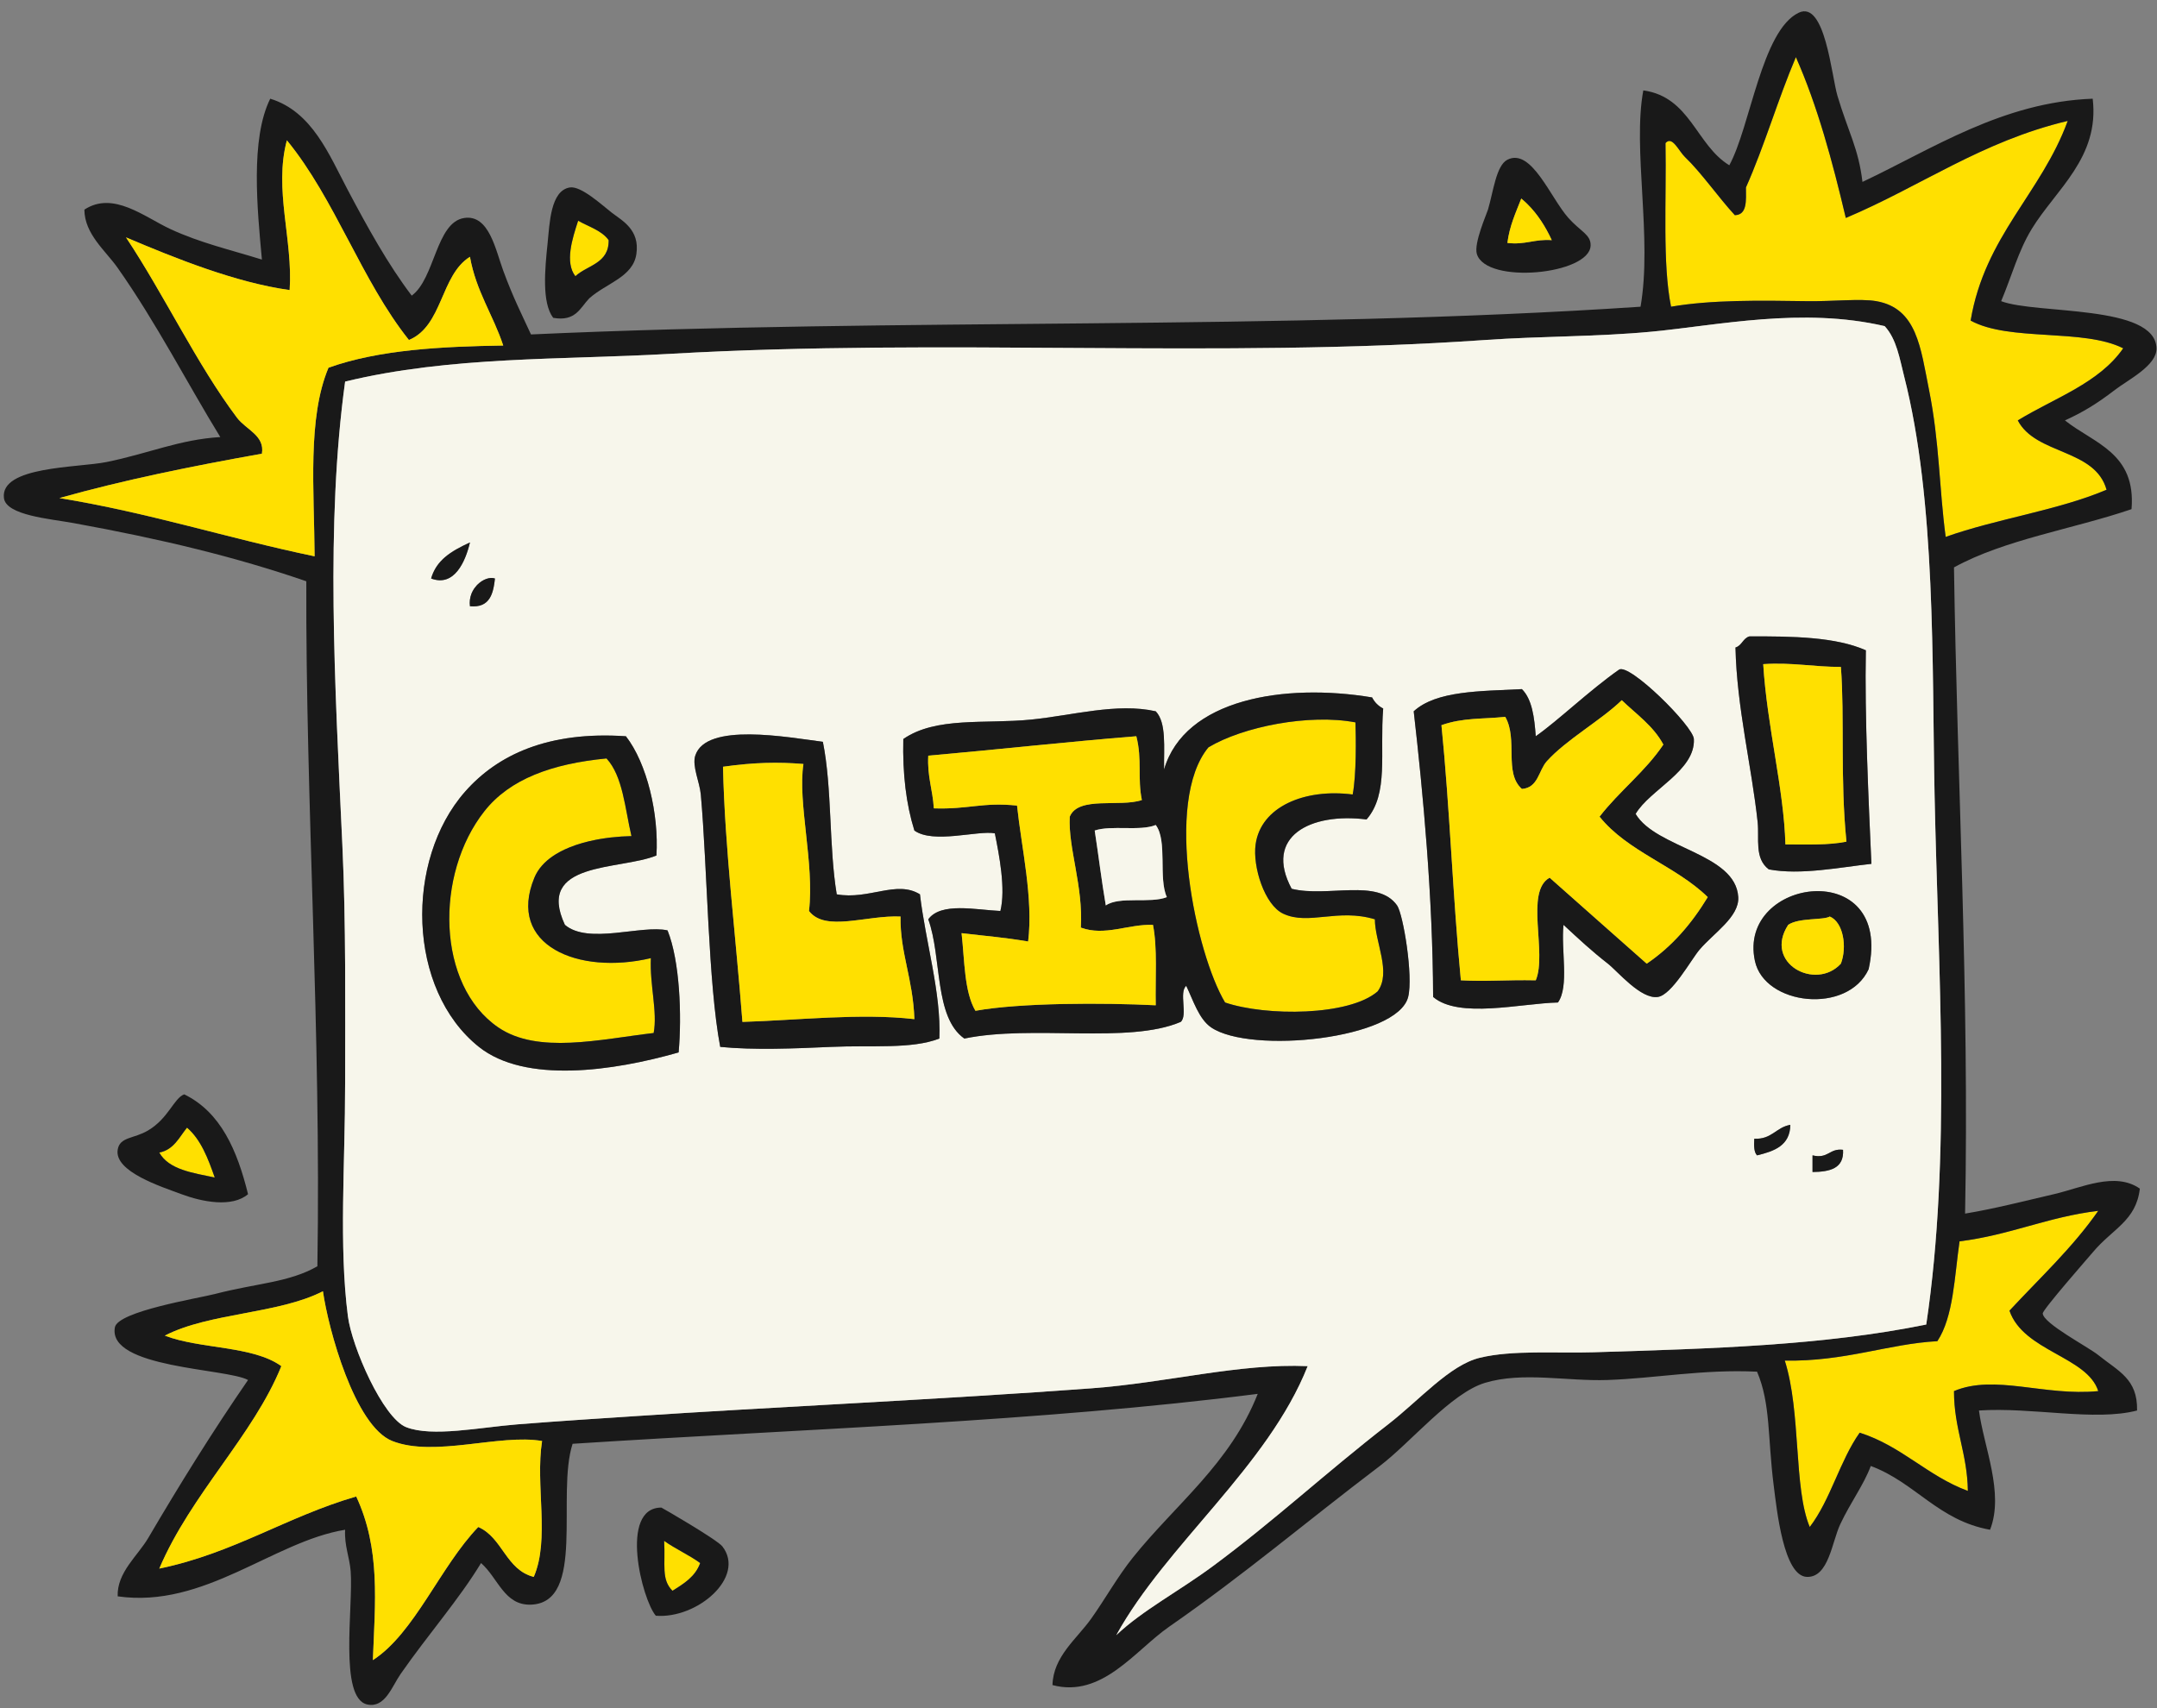 <?xml version="1.0" encoding="UTF-8"?><svg xmlns="http://www.w3.org/2000/svg" xmlns:xlink="http://www.w3.org/1999/xlink" height="2614.2" preserveAspectRatio="xMidYMid meet" version="1.0" viewBox="-5.8 -17.3 3300.2 2614.2" width="3300.2" zoomAndPan="magnify"><rect x="-5.8" y="-17.3" width="3300.2" height="2614.2" fill="#808080" stroke="none"/><g><g id="change1_1"><path d="M 2572.121 222.863 C 2597.188 246.836 2623.629 285.07 2648.535 312.008 C 2667.73 311.41 2665.605 289.449 2665.504 269.555 C 2693.832 205.934 2714.402 134.574 2741.898 70.078 C 2774.922 144.602 2797.738 229.309 2818.289 316.246 C 2932.719 267.984 3026.281 198.852 3157.82 167.719 C 3117.355 278.605 3031.055 343.66 3009.27 473.289 C 3068.633 505.855 3181.613 484.848 3242.707 515.723 C 3205.664 569.195 3137.566 591.656 3081.426 626.055 C 3109.117 679.004 3199.656 669.113 3217.242 732.172 C 3142.777 763.805 3049.316 776.473 2971.074 804.324 C 2961.066 729.543 2961.703 659.641 2945.609 579.383 C 2932.699 515.047 2927.188 454.43 2864.98 443.566 C 2840.648 439.309 2798.059 444.145 2758.867 443.566 C 2686.91 442.473 2612.25 441.418 2550.914 452.062 C 2537.547 386.016 2543.953 290.344 2542.422 201.656 C 2552.688 189.781 2562.594 213.754 2572.121 222.863" fill="#ffe000"/></g><g id="change1_2"><path d="M 2763.117 2319.465 C 2738.168 2259.984 2750.121 2144.246 2724.918 2064.805 C 2816.789 2066.543 2883.887 2039.043 2958.355 2035.105 C 2983.109 1997.625 2984.426 1936.695 2992.309 1882.312 C 3069.18 1872.906 3127.41 1844.816 3204.516 1835.633 C 3165.02 1892.336 3114.965 1938.496 3068.688 1988.414 C 3090.016 2050.676 3187.863 2058.625 3204.516 2111.504 C 3122.277 2119.676 3046.156 2085.152 2983.797 2111.504 C 2983.797 2169.496 3004.32 2206.996 3005.027 2264.266 C 2943.062 2241.363 2903.938 2195.613 2839.516 2175.145 C 2809.023 2218.215 2795.023 2277.793 2763.117 2319.465" fill="#ffe000"/></g><g id="change2_1"><path d="M 526.492 1996.918 C 532.594 2044.305 580.262 2152.734 615.609 2166.676 C 655.23 2182.266 728.902 2166.926 785.379 2162.434 C 853.199 2157.016 920.621 2152.844 967.863 2149.695 C 1166.922 2136.414 1438.191 2123.965 1663.891 2107.266 C 1780.809 2098.598 1890.32 2068.703 1994.93 2073.316 C 1933.879 2227.305 1778.469 2346.305 1702.09 2484.977 C 1742.711 2446.566 1797.68 2418.125 1850.629 2378.863 C 1944.66 2309.164 2021.398 2237.375 2118.023 2162.434 C 2166.297 2124.945 2212.082 2071.777 2258.051 2060.555 C 2308.363 2048.305 2374.641 2053.836 2432.086 2052.086 C 2612.891 2046.535 2783.695 2041.727 2941.34 2009.625 C 2979.672 1752.695 2959.648 1468.797 2954.09 1199.027 C 2949.969 998.609 2956.414 749.867 2907.395 558.168 C 2900.789 532.184 2896.078 501.531 2877.691 481.77 C 2751.504 452.391 2622.652 480.617 2521.195 490.273 C 2438.25 498.156 2351.605 497.062 2266.559 503.004 C 1856.871 531.578 1443.129 499.996 1018.812 524.223 C 853.602 533.637 683.141 527.574 522.242 566.652 C 492.301 784.32 506.504 1028.777 517.992 1275.418 C 523.641 1396.594 522.242 1521.816 522.242 1640.406 C 522.262 1764.316 512.543 1888.727 526.492 1996.918 Z M 424.641 2073.316 C 381.773 2179.426 286.594 2268.785 237.902 2383.125 C 351.645 2359.664 432.832 2303.613 539.211 2272.773 C 576.762 2353.305 568.023 2434.996 564.691 2523.176 C 628.402 2482.094 667.633 2380.043 725.949 2319.465 C 763.344 2335.824 767.992 2384.926 810.852 2395.836 C 835.871 2338.023 812.902 2255.816 823.574 2187.906 C 759.172 2176.516 658.77 2213.305 594.391 2187.906 C 536.941 2165.195 496.48 2016.445 488.293 1958.707 C 420.023 1993.715 314.461 1991.406 246.383 2026.617 C 300.492 2047.465 381.16 2041.797 424.641 2073.316 Z M 356.723 621.828 C 370.734 640.457 399.641 649 394.922 677.008 C 288.031 696.027 183.344 717.227 85.113 744.898 C 222.613 767.25 343.203 806.516 475.562 834.027 C 474.91 732.77 464.383 622.609 496.793 545.438 C 573.91 517.695 671.172 512.906 764.152 511.473 C 748.762 464.633 722.582 428.586 713.23 375.688 C 667.891 403.895 671.859 481.426 619.863 503.004 C 547.043 411.715 507.031 287.609 433.121 197.43 C 412.934 272.836 442.613 349.418 437.371 426.605 C 355.223 415.27 262.504 378.031 186.961 345.941 C 245.594 434.062 295.293 540.125 356.723 621.828 Z M 2864.984 443.578 C 2927.176 454.43 2932.691 515.047 2945.605 579.387 C 2961.688 659.648 2961.062 729.547 2971.066 804.328 C 3049.324 776.477 3142.777 763.809 3217.234 732.18 C 3199.656 669.117 3109.113 679.008 3081.41 626.059 C 3137.562 591.668 3205.656 569.199 3242.695 515.715 C 3181.594 484.859 3068.621 505.855 3009.273 473.281 C 3031.035 343.66 3117.336 278.617 3157.809 167.727 C 3026.27 198.844 2932.715 267.988 2818.285 316.238 C 2797.738 229.312 2774.926 144.59 2741.887 70.09 C 2714.406 134.586 2693.836 205.957 2665.488 269.562 C 2665.59 289.469 2667.73 311.41 2648.516 312.016 C 2623.621 285.062 2597.191 246.832 2572.117 222.887 C 2562.598 213.754 2552.695 189.789 2542.414 201.672 C 2543.949 290.355 2537.543 386.012 2550.898 452.066 C 2612.246 441.438 2686.906 442.488 2758.859 443.578 C 2798.039 444.164 2840.633 439.316 2864.984 443.578 Z M 2724.914 2064.805 C 2750.109 2144.246 2738.168 2259.984 2763.102 2319.465 C 2795.027 2277.797 2809.012 2218.215 2839.504 2175.145 C 2903.918 2195.617 2943.059 2241.367 3005.012 2264.266 C 3004.305 2206.996 2983.793 2169.496 2983.793 2111.504 C 3046.152 2085.156 3122.285 2119.676 3204.504 2111.504 C 3187.855 2058.625 3090.02 2050.676 3068.68 1988.418 C 3114.953 1938.496 3165.004 1892.336 3204.504 1835.637 C 3127.398 1844.816 3069.184 1872.906 2992.301 1882.316 C 2984.422 1936.695 2983.105 1997.625 2958.355 2035.105 C 2883.875 2039.047 2816.77 2066.547 2724.914 2064.805 Z M 3293.633 515.715 C 3294.32 542.145 3250.109 563.887 3229.965 579.387 C 3201.918 600.977 3180.641 613.668 3153.566 626.059 C 3197.637 661.238 3262.637 675.426 3255.426 761.879 C 3165.75 792.449 3061.305 808.25 2983.793 850.996 C 2988.562 1176.867 3007.355 1503.219 3000.766 1839.867 C 3044.879 1832.676 3090.969 1820.734 3136.594 1810.164 C 3179.004 1800.328 3230.148 1775.176 3268.156 1801.668 C 3262.355 1851.273 3226.512 1862.715 3196 1899.285 C 3190.605 1905.758 3119.336 1986.887 3119.598 1992.656 C 3120.387 2008.035 3188.746 2043.664 3204.504 2056.328 C 3235.664 2081.406 3264.922 2092.867 3263.91 2141.195 C 3199.109 2158.113 3103.273 2135.773 3022.004 2141.195 C 3029.098 2196.164 3061.062 2267.406 3038.977 2323.688 C 2959.77 2309.547 2924.59 2251.348 2856.477 2226.098 C 2845.562 2255.395 2826.105 2280.645 2809.801 2315.215 C 2796.969 2342.367 2792.141 2396.695 2758.859 2395.836 C 2723.016 2394.945 2712.648 2292.824 2707.941 2255.797 C 2698.566 2182.066 2703.375 2130.816 2682.461 2081.785 C 2599.738 2077.816 2527.219 2091.996 2453.305 2094.527 C 2391.414 2096.617 2324.348 2081.535 2266.559 2098.766 C 2214.445 2114.285 2152.738 2190.078 2105.273 2226.098 C 1989.238 2314.133 1900.68 2390.246 1782.738 2472.246 C 1731.062 2508.164 1680.379 2581.605 1604.48 2561.375 C 1605.66 2517.457 1641.719 2490.754 1663.891 2459.504 C 1685.281 2429.387 1704.23 2395.215 1727.562 2366.133 C 1793.172 2284.387 1876.391 2222.445 1918.527 2115.723 C 1586.16 2158.246 1222.398 2169.395 870.27 2192.137 C 844.941 2270.367 891.191 2435.176 806.602 2438.297 C 765.691 2439.797 756.223 2397.266 730.203 2374.637 C 696.094 2430.844 650.09 2482.766 607.133 2544.387 C 593.902 2563.344 583.352 2596.926 556.191 2591.074 C 512.383 2581.645 534.863 2441.805 530.742 2387.344 C 529.094 2365.773 520.902 2348.145 522.242 2323.688 C 412.422 2341.535 306.84 2444.574 174.234 2425.566 C 172.973 2388.977 205.012 2363.484 220.902 2336.438 C 269.371 2253.945 318.895 2174.047 373.703 2094.527 C 341.762 2076.617 158.332 2076.695 169.984 2013.887 C 174.543 1989.344 297.871 1969.406 322.773 1962.965 C 387.801 1946.125 436.332 1945.355 479.793 1920.504 C 485.672 1561.355 461.781 1212.809 462.844 872.219 C 355.402 835.199 242.012 807.738 106.332 783.098 C 71.102 776.699 3.512 771.398 0.223 744.898 C -5.836 695.93 113.344 698.609 157.262 689.738 C 221.645 676.68 268.664 655.309 331.254 651.539 C 282.141 571.789 233.473 476.719 174.234 392.641 C 155.414 365.945 123.633 341.074 123.293 303.512 C 167.402 274.473 215.273 314.867 254.871 333.234 C 300.633 354.449 346.523 364.875 394.922 379.93 C 387.832 302.844 377.023 195.328 407.652 133.758 C 471.824 153.316 497.742 219.555 526.492 273.809 C 556.66 330.77 587.793 387.223 624.113 435.094 C 659.742 409.309 661.172 322.465 704.754 316.238 C 742.461 310.863 752.32 364.652 764.152 396.902 C 779.461 438.609 792.551 463.824 806.602 494.5 C 1373.281 468.734 1951.18 489.082 2504.223 452.066 C 2522.469 346.934 2491.734 210.621 2508.465 121.027 C 2580.461 131.07 2589.047 204.539 2640.027 235.617 C 2672.277 176.719 2689.555 29.395 2746.129 2.195 C 2786.602 -17.262 2796.301 98.5 2805.555 129.516 C 2821.863 184.234 2837.746 209.875 2843.746 261.078 C 2950.535 210.785 3058.07 138.75 3196 133.758 C 3206.848 223.879 3139.422 272.898 3102.648 333.234 C 3082.117 366.918 3072.457 404.461 3055.969 443.578 C 3109.172 463.969 3291.836 448.145 3293.633 515.715" fill="#191919"/></g><g id="change3_1"><path d="M 713.234 910.414 C 728.562 911.875 737.562 907.004 743.035 898.613 C 743.344 898.137 743.641 897.645 743.934 897.145 C 744.211 896.645 744.492 896.137 744.762 895.613 C 745.035 895.094 745.293 894.566 745.531 894.027 C 745.664 893.754 745.781 893.473 745.902 893.203 C 746.133 892.656 746.363 892.094 746.582 891.523 C 746.805 890.953 747.012 890.375 747.211 889.785 C 747.414 889.195 747.613 888.605 747.793 887.996 C 747.973 887.395 748.152 886.785 748.32 886.164 C 748.492 885.547 748.652 884.914 748.801 884.285 C 748.883 883.965 748.953 883.645 749.031 883.324 C 749.184 882.684 749.32 882.035 749.453 881.387 C 749.523 881.055 749.582 880.727 749.652 880.395 C 749.914 879.074 750.145 877.734 750.352 876.367 C 750.516 875.344 750.66 874.305 750.801 873.266 C 750.941 872.227 751.074 871.164 751.195 870.105 C 751.23 869.754 751.273 869.395 751.312 869.043 C 751.352 868.684 751.395 868.336 751.434 867.977 L 751.422 867.977 C 743.695 865.355 733.004 869.203 724.832 877.285 C 724.633 877.477 724.422 877.684 724.211 877.906 C 724.012 878.113 723.801 878.324 723.602 878.543 C 722.395 879.844 721.254 881.246 720.203 882.727 C 719.844 883.223 719.504 883.727 719.172 884.242 C 718.012 886.043 716.973 887.953 716.094 889.977 C 715.844 890.555 715.602 891.133 715.383 891.723 C 713.262 897.312 712.344 903.633 713.234 910.414 Z M 653.812 867.977 C 689.281 881.426 706.383 841.906 713.234 812.805 C 699.402 819.266 685.883 826.047 674.973 835.434 C 674.012 836.266 673.074 837.113 672.152 837.984 C 671.844 838.273 671.543 838.566 671.242 838.867 C 663.402 846.535 657.242 855.902 653.812 867.977 Z M 2877.707 481.758 C 2896.078 501.52 2900.773 532.191 2907.41 558.168 C 2956.422 749.875 2949.969 998.605 2954.098 1199.027 C 2959.656 1468.797 2979.672 1752.695 2941.355 2009.625 C 2783.707 2041.723 2612.898 2046.535 2432.09 2052.086 C 2374.652 2053.836 2308.367 2048.305 2258.062 2060.555 C 2212.086 2071.773 2166.297 2124.945 2118.016 2162.434 C 2021.406 2237.375 1944.664 2309.164 1850.633 2378.867 C 1797.684 2418.125 1742.711 2446.562 1702.094 2484.977 C 1778.473 2346.305 1933.879 2227.305 1994.938 2073.312 C 1890.32 2068.707 1780.812 2098.594 1663.895 2107.266 C 1438.191 2123.965 1166.926 2136.414 967.863 2149.695 C 920.621 2152.844 853.203 2157.016 785.383 2162.434 C 728.902 2166.926 655.234 2182.266 615.613 2166.676 C 580.262 2152.734 532.594 2044.305 526.492 1996.914 C 512.543 1888.723 522.262 1764.316 522.242 1640.406 C 522.242 1521.812 523.641 1396.594 517.992 1275.414 C 506.504 1028.773 492.301 784.316 522.242 566.652 C 683.141 527.566 853.602 533.617 1018.812 524.223 C 1443.133 500 1856.867 531.57 2266.562 503 C 2351.602 497.059 2438.27 498.156 2521.207 490.258 C 2622.66 480.605 2751.5 452.398 2877.707 481.758 Z M 2853.191 1465.895 C 2891.637 1292.824 2651.801 1324.895 2679.199 1453.156 C 2693.77 1521.484 2821.02 1535.613 2853.191 1465.895 Z M 2857.453 1304.637 C 2853.32 1212.184 2846.941 1078.395 2848.949 977.824 C 2802.848 957.414 2737.551 956.266 2670.699 956.605 C 2660.848 959.473 2659.332 970.715 2649.477 973.574 C 2651.488 1065.152 2674.285 1155.445 2683.422 1240.965 C 2686.074 1265.824 2678.105 1296.172 2700.406 1313.094 C 2748.902 1322.305 2809.504 1309.867 2857.453 1304.637 Z M 2767.367 1776.215 C 2793.945 1775.945 2815.773 1770.844 2814.035 1742.254 C 2792.996 1739.605 2791.551 1756.555 2767.367 1750.754 Z M 2682.473 1750.754 C 2708.613 1744.355 2732.891 1736.066 2733.422 1704.055 C 2711.613 1707.703 2705.066 1726.676 2678.25 1725.285 C 2677.664 1735.746 2677.594 1745.734 2682.473 1750.754 Z M 2594.309 1436.184 C 2615.969 1410.605 2655.492 1385.855 2653.719 1355.555 C 2649.789 1288.383 2528.133 1281.234 2496.691 1228.234 C 2518.426 1191.055 2588.273 1162.086 2585.809 1113.637 C 2584.82 1093.805 2486.766 996.656 2471.227 1007.527 C 2426.113 1039.152 2378.109 1085.426 2343.887 1109.395 C 2341.766 1080.414 2338.312 1052.742 2322.699 1037.242 C 2259.488 1040.547 2191.812 1039.363 2157.172 1071.203 C 2171.504 1196.246 2186.402 1355.477 2186.879 1508.344 C 2226.457 1542.004 2320.617 1518.152 2377.871 1516.824 C 2395.438 1491.984 2382.258 1436.355 2386.332 1397.984 C 2411.047 1420.875 2429.09 1437.727 2454.262 1457.406 C 2469.27 1469.152 2504.59 1512.145 2530.656 1508.344 C 2552.172 1505.195 2581.566 1451.215 2594.309 1436.184 Z M 2148.672 1508.344 C 2156.68 1476.605 2141.105 1381.676 2131.707 1368.285 C 2102.168 1326.324 2025.301 1356.445 1970.441 1342.805 C 1927.41 1262.695 1999.086 1225.836 2085.02 1236.715 C 2119.352 1197.094 2104.93 1134.902 2110.484 1066.945 C 2103.008 1063.125 2097.344 1057.453 2093.504 1049.973 C 1959.309 1027.594 1806.621 1052.453 1775.203 1160.324 C 1774.773 1126.805 1779.082 1088.535 1762.473 1071.203 C 1703.031 1057.824 1635.16 1077.617 1571.492 1083.926 C 1501.113 1090.895 1426.164 1079.066 1376.254 1113.637 C 1374.992 1167.246 1380.723 1213.867 1393.223 1253.684 C 1422.094 1274.504 1490.715 1253.055 1516.312 1257.934 C 1522.922 1290.977 1533.191 1342.855 1524.793 1376.785 C 1486.922 1375.047 1433.961 1362.895 1414.453 1389.504 C 1435.531 1447.656 1423.113 1539.316 1469.621 1571.996 C 1574.273 1550.414 1720.395 1580.816 1800.672 1546.523 C 1811.934 1536.582 1797.523 1500.973 1809.145 1491.344 C 1819.824 1513.457 1828.441 1542.176 1847.344 1555.016 C 1907.723 1596.062 2132.348 1572.984 2148.672 1508.344 Z M 1431.422 1571.996 C 1434.371 1502.387 1410.145 1423.676 1401.723 1351.293 C 1365.785 1329.047 1323.723 1360.195 1274.402 1351.293 C 1262.273 1278.543 1267.453 1188.473 1253.184 1117.875 C 1199.434 1111.012 1074.285 1087.574 1057.941 1139.094 C 1052.883 1155.113 1064.754 1179.586 1066.441 1198.512 C 1076.422 1310.004 1077.684 1487.945 1096.145 1584.754 C 1147.312 1589.844 1209.555 1587.285 1265.902 1584.754 C 1327.773 1581.914 1388.734 1588.574 1431.422 1571.996 Z M 1032.492 1593.215 C 1037.555 1536.945 1034.324 1452.965 1015.523 1406.484 C 975.715 1397.555 894.441 1428.684 858.484 1397.984 C 812.902 1300.227 942.312 1314.812 998.543 1291.887 C 1002.383 1228.395 984.094 1150.895 951.852 1109.395 C 833.414 1101.305 755.652 1137.465 705.691 1194.273 C 613.414 1299.184 617.055 1497.047 726.914 1584.754 C 797.633 1641.152 932.074 1621.941 1032.492 1593.215" fill="#f7f6eb"/></g><g id="change2_2"><path d="M 2848.938 977.828 C 2846.922 1078.395 2853.301 1212.184 2857.438 1304.637 C 2809.492 1309.867 2748.891 1322.305 2700.402 1313.098 C 2678.105 1296.176 2686.082 1265.828 2683.414 1240.965 C 2674.281 1155.445 2651.477 1065.156 2649.477 973.578 C 2659.328 970.719 2660.836 959.477 2670.707 956.609 C 2737.531 956.266 2802.848 957.414 2848.938 977.828 Z M 2819.242 1270.668 C 2809.512 1174.938 2816.609 1079.617 2810.738 1003.297 C 2769.594 1003.426 2735.938 996.066 2691.918 999.059 C 2697.773 1094.438 2723.543 1189.848 2725.875 1274.926 C 2758.531 1275.055 2792.227 1276.199 2819.242 1270.668" fill="#191919"/></g><g id="change2_3"><path d="M 2730.129 1397.984 C 2691.863 1456.754 2772.191 1499.543 2810.742 1457.402 C 2820.57 1431.645 2814.379 1393.832 2793.781 1385.262 C 2783.828 1391.133 2746.594 1386.773 2730.129 1397.984 Z M 2679.199 1453.152 C 2651.789 1324.891 2891.637 1292.824 2853.195 1465.891 C 2821.012 1535.613 2693.781 1521.484 2679.199 1453.152" fill="#191919"/></g><g id="change2_4"><path d="M 2767.355 1750.754 C 2791.559 1756.555 2792.992 1739.605 2814.031 1742.258 C 2815.762 1770.844 2793.941 1775.945 2767.355 1776.215 L 2767.355 1750.754" fill="#191919"/></g><g id="change1_3"><path d="M 2810.754 1003.293 C 2816.617 1079.613 2809.527 1174.934 2819.246 1270.664 C 2792.23 1276.191 2758.539 1275.051 2725.883 1274.922 C 2723.566 1189.84 2697.777 1094.434 2691.934 999.051 C 2735.934 996.062 2769.609 1003.422 2810.754 1003.293" fill="#ffe000"/></g><g id="change1_4"><path d="M 2730.121 1397.98 C 2746.594 1386.773 2783.832 1391.133 2793.781 1385.262 C 2814.391 1393.832 2820.566 1431.641 2810.738 1457.402 C 2772.188 1499.543 2691.859 1456.754 2730.121 1397.98" fill="#ffe000"/></g><g id="change2_5"><path d="M 2733.414 1704.055 C 2732.875 1736.066 2708.609 1744.355 2682.465 1750.754 C 2677.586 1745.734 2677.672 1735.746 2678.242 1725.285 C 2705.07 1726.676 2711.594 1707.707 2733.414 1704.055" fill="#191919"/></g><g id="change2_6"><path d="M 2653.723 1355.551 C 2655.5 1385.852 2615.977 1410.602 2594.309 1436.18 C 2581.586 1451.211 2552.16 1505.191 2530.656 1508.344 C 2504.59 1512.141 2469.27 1469.152 2454.266 1457.402 C 2429.098 1437.723 2411.047 1420.871 2386.348 1397.98 C 2382.258 1436.352 2395.453 1491.984 2377.859 1516.82 C 2320.613 1518.152 2226.465 1542.004 2186.875 1508.344 C 2186.402 1355.473 2171.512 1196.242 2157.176 1071.203 C 2191.812 1039.363 2259.504 1040.543 2322.699 1037.242 C 2338.305 1052.742 2341.773 1080.41 2343.895 1109.391 C 2378.105 1085.422 2426.117 1039.152 2471.242 1007.523 C 2486.77 996.652 2584.824 1093.801 2585.805 1113.633 C 2588.281 1162.082 2518.438 1191.051 2496.691 1228.23 C 2528.133 1281.23 2649.781 1288.383 2653.723 1355.551 Z M 2513.664 1457.402 C 2552.504 1431.172 2582.48 1396.051 2607.031 1355.551 C 2558.465 1307.914 2484.242 1285.953 2441.512 1232.453 C 2471.684 1193.332 2511.305 1163.613 2539.145 1122.121 C 2523.863 1093.543 2497.812 1075.754 2475.496 1054.223 C 2443.059 1085.543 2390.664 1114.492 2360.867 1147.594 C 2348.145 1161.75 2347.801 1188.242 2322.699 1190.031 C 2294.707 1165.301 2317.043 1114.43 2297.234 1079.691 C 2262.371 1083.371 2233.012 1080.684 2199.602 1092.422 C 2212.52 1220.102 2216.785 1353.262 2229.332 1482.871 C 2268.414 1485.062 2297.789 1481.953 2343.895 1482.871 C 2361.648 1441.211 2326.883 1347.023 2365.121 1325.84 C 2414.742 1369.602 2463.977 1413.723 2513.664 1457.402" fill="#191919"/></g><g id="change1_5"><path d="M 2297.234 1079.691 C 2317.051 1114.43 2294.707 1165.301 2322.695 1190.031 C 2347.789 1188.242 2348.141 1161.75 2360.875 1147.59 C 2390.652 1114.492 2443.051 1085.543 2475.488 1054.223 C 2497.816 1075.75 2523.867 1093.543 2539.145 1122.121 C 2511.312 1163.609 2471.695 1193.332 2441.516 1232.453 C 2484.25 1285.953 2558.465 1307.91 2607.039 1355.551 C 2582.473 1396.051 2552.516 1431.172 2513.664 1457.402 C 2463.973 1413.723 2414.742 1369.602 2365.113 1325.844 C 2326.887 1347.023 2361.641 1441.211 2343.902 1482.871 C 2297.793 1481.953 2268.41 1485.062 2229.32 1482.871 C 2216.781 1353.262 2212.512 1220.102 2199.605 1092.422 C 2233 1080.684 2262.383 1083.371 2297.234 1079.691" fill="#ffe000"/></g><g id="change2_7"><path d="M 2300.512 354.457 C 2327.848 357.734 2342.301 348.152 2368.406 350.195 C 2358.602 328.996 2346.457 310.117 2330.801 294.727 C 2330.219 294.16 2329.637 293.594 2329.043 293.027 C 2328.445 292.477 2327.863 291.926 2327.254 291.375 C 2326.062 290.273 2324.84 289.184 2323.602 288.125 C 2322.977 287.605 2322.352 287.07 2321.727 286.547 L 2321.727 286.562 C 2313.457 307.988 2303.832 328.07 2300.512 354.457 Z M 2393.883 316.254 C 2412.609 337.234 2428.535 341.734 2427.82 358.703 C 2425.961 402.922 2268.207 418.359 2253.801 371.426 C 2248.824 355.156 2268.805 310.207 2270.785 303.516 C 2278.875 276.551 2283.242 235.875 2300.512 227.129 C 2337.25 208.477 2366.422 285.52 2393.883 316.254" fill="#191919"/></g><g id="change1_6"><path d="M 2368.406 350.207 C 2342.297 348.156 2327.852 357.746 2300.508 354.449 C 2303.836 328.078 2313.453 307.996 2321.723 286.562 C 2322.359 287.086 2322.969 287.598 2323.594 288.133 C 2324.832 289.195 2326.051 290.27 2327.258 291.375 C 2327.852 291.926 2328.449 292.477 2329.031 293.031 C 2329.625 293.598 2330.223 294.164 2330.801 294.73 C 2346.453 310.117 2358.598 328.992 2368.406 350.207" fill="#ffe000"/></g><g id="change1_7"><path d="M 2329.043 293.02 C 2329.645 293.578 2330.215 294.152 2330.801 294.723 C 2330.215 294.152 2329.629 293.578 2329.043 293.02" fill="#ffe000"/></g><g id="change1_8"><path d="M 2323.609 288.129 C 2324.84 289.184 2326.066 290.258 2327.266 291.371 C 2326.066 290.258 2324.84 289.184 2323.609 288.129" fill="#ffe000"/></g><g id="change1_9"><path d="M 2323.598 288.125 C 2322.984 287.598 2322.355 287.082 2321.73 286.555 C 2322.355 287.07 2322.984 287.598 2323.598 288.125" fill="#ffe000"/></g><g id="change1_10"><path d="M 1957.691 1381.016 C 1996.824 1399.145 2040.754 1372.316 2097.746 1389.508 C 2097.824 1424.465 2123.449 1470.629 2101.98 1499.848 C 2058.445 1537.605 1931.402 1538.164 1868.559 1516.828 C 1823.898 1442.305 1774.277 1209.371 1843.09 1126.375 C 1895.746 1094.652 1997.566 1074.645 2068.031 1088.18 C 2068.84 1111 2069.594 1168.375 2063.785 1198.52 C 1990.453 1189.074 1923.246 1217.031 1915.262 1274.926 C 1910.559 1308.816 1928.898 1367.707 1957.691 1381.016" fill="#ffe000"/></g><g id="change2_8"><path d="M 1843.094 1126.367 C 1774.289 1209.367 1823.906 1442.305 1868.562 1516.824 C 1931.41 1538.164 2058.457 1537.602 2101.988 1499.844 C 2123.449 1470.625 2097.832 1424.465 2097.754 1389.504 C 2040.754 1372.312 1996.828 1399.145 1957.703 1381.012 C 1928.91 1367.703 1910.559 1308.812 1915.27 1274.922 C 1923.262 1217.027 1990.449 1189.07 2063.789 1198.52 C 2069.609 1168.379 2068.844 1111.008 2068.035 1088.168 C 1997.582 1074.633 1895.738 1094.652 1843.094 1126.367 Z M 1741.254 1207.012 C 1734.332 1173.973 1741.926 1144.812 1732.758 1109.391 C 1625.359 1117.98 1521.098 1129.742 1414.453 1139.098 C 1412.641 1170.625 1421.363 1191.625 1422.949 1219.727 C 1476.469 1221.461 1497.043 1210.004 1550.262 1215.492 C 1557.207 1280.895 1575.281 1357.184 1567.25 1423.453 C 1528.945 1417.043 1508 1415.742 1465.395 1410.715 C 1470.133 1452.652 1469.352 1500.125 1486.59 1529.535 C 1554.602 1517.125 1682.742 1517.062 1762.477 1521.082 C 1761.613 1479.484 1765.281 1433.383 1758.227 1397.984 C 1720.043 1396.734 1684.715 1415.742 1647.879 1402.234 C 1651.73 1338.715 1628.324 1280.645 1630.918 1232.457 C 1644.121 1200.398 1707.422 1218.445 1741.254 1207.012 Z M 2131.707 1368.285 C 2141.113 1381.672 2156.688 1476.602 2148.68 1508.344 C 2132.352 1572.984 1907.727 1596.062 1847.34 1555.012 C 1828.445 1542.172 1819.82 1513.453 1809.141 1491.344 C 1797.523 1500.973 1811.934 1536.582 1800.672 1546.523 C 1720.398 1580.812 1574.273 1550.414 1469.629 1571.992 C 1423.109 1539.312 1435.531 1447.652 1414.453 1389.504 C 1433.973 1362.895 1486.922 1375.043 1524.789 1376.785 C 1533.191 1342.852 1522.926 1290.973 1516.309 1257.938 C 1490.719 1253.059 1422.09 1274.504 1393.219 1253.68 C 1380.73 1213.867 1375 1167.238 1376.258 1113.641 C 1426.164 1079.066 1501.121 1090.895 1571.496 1083.922 C 1635.164 1077.609 1703.039 1057.816 1762.477 1071.207 C 1779.082 1088.527 1774.781 1126.805 1775.203 1160.32 C 1806.629 1052.457 1959.316 1027.598 2093.508 1049.973 C 2097.344 1057.445 2103.008 1063.121 2110.48 1066.945 C 2104.938 1134.902 2119.348 1197.09 2085.012 1236.715 C 1999.09 1225.828 1927.402 1262.688 1970.43 1342.805 C 2025.301 1356.441 2102.16 1326.324 2131.707 1368.285 Z M 1779.449 1355.555 C 1766.191 1326.363 1780.746 1269.363 1762.477 1245.211 C 1738.406 1255.082 1694.453 1245.078 1669.102 1253.68 C 1674.992 1291.645 1679.609 1330.875 1686.078 1368.285 C 1706.918 1353.754 1754.285 1365.742 1779.449 1355.555" fill="#191919"/></g><g id="change3_2"><path d="M 1762.477 1245.215 C 1780.742 1269.367 1766.191 1326.363 1779.441 1355.555 C 1754.281 1365.746 1706.914 1353.75 1686.066 1368.281 C 1679.613 1330.875 1674.992 1291.645 1669.102 1253.68 C 1694.449 1245.082 1738.398 1255.09 1762.477 1245.215" fill="#f7f6eb"/></g><g id="change1_11"><path d="M 1732.758 1109.395 C 1741.93 1144.809 1734.336 1173.973 1741.258 1207.004 C 1707.426 1218.441 1644.137 1200.398 1630.922 1232.445 C 1628.332 1280.637 1651.727 1338.707 1647.895 1402.227 C 1684.715 1415.742 1720.055 1396.723 1758.23 1397.98 C 1765.289 1433.383 1761.617 1479.477 1762.484 1521.078 C 1682.754 1517.059 1554.602 1517.121 1486.602 1529.531 C 1469.359 1500.117 1470.141 1452.652 1465.395 1410.707 C 1508.012 1415.742 1528.945 1417.043 1567.254 1423.453 C 1575.289 1357.184 1557.215 1280.887 1550.27 1215.484 C 1497.051 1209.992 1476.477 1221.461 1422.953 1219.73 C 1421.371 1191.613 1412.645 1170.617 1414.465 1139.09 C 1521.094 1129.742 1625.367 1117.98 1732.758 1109.395" fill="#ffe000"/></g><g id="change2_9"><path d="M 1401.719 1351.289 C 1410.141 1423.672 1434.371 1502.379 1431.422 1571.988 C 1388.73 1588.57 1327.77 1581.91 1265.898 1584.75 C 1209.551 1587.289 1147.309 1589.84 1096.141 1584.75 C 1077.68 1487.941 1076.422 1310 1066.441 1198.512 C 1064.75 1179.578 1052.879 1155.109 1057.941 1139.09 C 1074.281 1087.57 1199.43 1111.012 1253.18 1117.871 C 1267.449 1188.469 1262.27 1278.539 1274.398 1351.289 C 1323.719 1360.191 1365.781 1329.039 1401.719 1351.289 Z M 1393.219 1542.301 C 1391.07 1480.07 1371.102 1440.441 1372.02 1385.262 C 1319.551 1382.969 1256.82 1409.371 1231.949 1376.789 C 1240.488 1304.461 1214.328 1210.551 1223.461 1151.84 C 1184.648 1148.609 1147.371 1149.398 1100.391 1156.059 C 1103.25 1282.859 1120.051 1414.828 1130.109 1546.52 C 1214.191 1543.988 1311.102 1532.77 1393.219 1542.301" fill="#191919"/></g><g id="change1_12"><path d="M 1393.219 1542.301 C 1311.102 1532.77 1214.191 1543.988 1130.109 1546.52 C 1120.051 1414.828 1103.25 1282.859 1100.391 1156.059 C 1147.371 1149.398 1184.648 1148.609 1223.461 1151.84 C 1214.328 1210.551 1240.488 1304.461 1231.949 1376.789 C 1256.82 1409.371 1319.551 1382.969 1372.02 1385.262 C 1371.102 1440.441 1391.07 1480.07 1393.219 1542.301" fill="#ffe000"/></g><g id="change1_13"><path d="M 1010.309 2340.664 C 1027.609 2353.074 1048.309 2362.094 1065.48 2374.637 C 1058.039 2395.477 1040.48 2406.203 1023.059 2417.074 C 1005.41 2399.246 1012.551 2377.562 1010.309 2340.664" fill="#ffe000"/></g><g id="change2_10"><path d="M 1023.059 2417.074 C 1040.48 2406.203 1058.039 2395.477 1065.48 2374.637 C 1048.309 2362.094 1027.609 2353.074 1010.309 2340.664 C 1012.551 2377.562 1005.41 2399.246 1023.059 2417.074 Z M 1099.43 2349.164 C 1135.602 2395.836 1061.211 2460.344 997.594 2455.254 C 976.484 2430.727 940.934 2289.844 1006.059 2289.754 C 1006.672 2289.754 1091.398 2338.785 1099.43 2349.164" fill="#191919"/></g><g id="change3_3"><path d="M 920.422 1265.391 C 923.293 1264.98 926.172 1264.609 929.043 1264.281 C 926.172 1264.609 923.293 1264.98 920.422 1265.391" fill="#f7f6eb"/></g><g id="change3_4"><path d="M 906.164 1267.781 C 908.043 1267.41 909.941 1267.07 911.844 1266.738 C 909.941 1267.07 908.043 1267.422 906.164 1267.781" fill="#f7f6eb"/></g><g id="change1_14"><path d="M 874.504 405.363 C 858.094 384.145 869.805 347.984 878.746 320.492 C 895.016 329.688 914.812 335.344 925.445 350.184 C 926.035 386.164 892.836 388.336 874.504 405.363" fill="#ffe000"/></g><g id="change2_11"><path d="M 874.5 405.367 C 892.832 388.336 926.031 386.168 925.441 350.195 C 914.809 335.359 895.012 329.695 878.742 320.496 C 869.801 347.996 858.09 384.156 874.5 405.367 Z M 929.672 307.746 C 945.648 320.184 973.41 333.805 967.859 371.434 C 962.641 406.906 921.879 415.863 895.723 439.312 C 881.832 453.734 875.02 475.246 840.551 469.055 C 822.941 445.703 827.902 394.527 832.07 354.445 C 835.18 324.363 836.441 274.395 866.02 269.562 C 883.238 266.75 915.941 297.105 929.672 307.746" fill="#191919"/></g><g id="change3_5"><path d="M 906.164 1267.781 C 892.004 1270.52 878.262 1274.328 865.754 1279.379 C 878.262 1274.328 892.004 1270.52 906.164 1267.781" fill="#f7f6eb"/></g><g id="change3_6"><path d="M 858.402 1282.559 C 860.805 1281.449 863.254 1280.391 865.754 1279.379 C 863.254 1280.391 860.805 1281.449 858.402 1282.559" fill="#f7f6eb"/></g><g id="change3_7"><path d="M 851.371 1286.039 C 853.664 1284.828 856.004 1283.672 858.402 1282.559 C 856.004 1283.672 853.664 1284.828 851.371 1286.039" fill="#f7f6eb"/></g><g id="change3_8"><path d="M 840.512 1292.551 C 841.895 1291.621 843.293 1290.719 844.723 1289.84 C 843.293 1290.719 841.895 1291.621 840.512 1292.551" fill="#f7f6eb"/></g><g id="change1_15"><path d="M 811.805 1325.84 C 769.055 1429.441 879.031 1475.211 990.043 1448.922 C 988.133 1490.219 1000.449 1531.039 994.293 1563.512 C 912.023 1573.16 817.094 1596.246 756.633 1555.012 C 661.953 1490.469 659.133 1320.559 735.414 1223.98 C 774.312 1174.691 838.844 1151.43 922.152 1143.34 C 947.254 1170.578 950.363 1219.789 960.344 1262.18 C 950.121 1262.398 939.594 1263.078 929.043 1264.281 C 926.172 1264.609 923.293 1264.98 920.422 1265.391 C 917.555 1265.801 914.691 1266.25 911.844 1266.738 C 909.941 1267.07 908.043 1267.41 906.164 1267.781 C 892.004 1270.52 878.262 1274.328 865.754 1279.379 C 863.254 1280.391 860.805 1281.449 858.402 1282.559 C 856.004 1283.672 853.664 1284.828 851.371 1286.039 C 849.094 1287.25 846.871 1288.52 844.723 1289.84 C 843.293 1290.719 841.895 1291.621 840.512 1292.551 C 827.484 1301.352 817.371 1312.34 811.805 1325.84" fill="#ffe000"/></g><g id="change1_16"><path d="M 488.293 1958.703 C 496.484 2016.445 536.941 2165.195 594.395 2187.902 C 658.773 2213.305 759.172 2176.516 823.574 2187.902 C 812.902 2255.812 835.871 2338.023 810.852 2395.836 C 767.992 2384.926 763.344 2335.824 725.953 2319.465 C 667.633 2380.047 628.402 2482.094 564.691 2523.176 C 568.023 2434.996 576.762 2353.305 539.215 2272.773 C 432.832 2303.613 351.645 2359.664 237.902 2383.125 C 286.594 2268.785 381.773 2179.426 424.645 2073.312 C 381.164 2041.797 300.492 2047.465 246.383 2026.613 C 314.465 1991.402 420.023 1993.715 488.293 1958.703" fill="#ffe000"/></g><g id="change2_12"><path d="M 756.633 1555.012 C 817.094 1596.246 912.023 1573.16 994.293 1563.512 C 1000.449 1531.039 988.133 1490.219 990.043 1448.922 C 879.031 1475.211 769.055 1429.441 811.805 1325.84 C 817.371 1312.34 827.484 1301.352 840.512 1292.551 C 841.895 1291.621 843.293 1290.719 844.723 1289.84 C 846.871 1288.52 849.094 1287.25 851.371 1286.039 C 853.664 1284.828 856.004 1283.672 858.402 1282.559 C 860.805 1281.449 863.254 1280.391 865.754 1279.379 C 878.262 1274.328 892.004 1270.52 906.164 1267.781 C 908.043 1267.422 909.941 1267.07 911.844 1266.738 C 914.691 1266.25 917.555 1265.801 920.422 1265.391 C 923.293 1264.98 926.172 1264.609 929.043 1264.281 C 939.594 1263.078 950.121 1262.398 960.344 1262.18 C 950.363 1219.789 947.254 1170.578 922.152 1143.34 C 838.844 1151.43 774.312 1174.691 735.414 1223.98 C 659.133 1320.559 661.953 1490.469 756.633 1555.012 Z M 1015.52 1406.48 C 1034.32 1452.961 1037.551 1536.941 1032.488 1593.215 C 932.074 1621.945 797.633 1641.152 726.914 1584.75 C 617.055 1497.039 613.414 1299.18 705.691 1194.27 C 755.652 1137.461 833.414 1101.301 951.852 1109.391 C 984.094 1150.891 1002.379 1228.391 998.543 1291.879 C 942.312 1314.809 812.902 1300.219 858.484 1397.98 C 894.441 1428.68 975.715 1397.551 1015.52 1406.48" fill="#191919"/></g><g id="change3_9"><path d="M 751.422 867.977 L 751.434 867.977 C 751.391 868.336 751.352 868.684 751.312 869.043 C 751.344 868.684 751.383 868.336 751.422 867.977" fill="#f7f6eb"/></g><g id="change2_13"><path d="M 751.426 867.969 C 751.383 868.328 751.344 868.676 751.316 869.039 C 751.273 869.387 751.234 869.746 751.195 870.098 C 751.066 871.156 750.934 872.227 750.805 873.262 C 750.664 874.301 750.516 875.34 750.355 876.355 C 750.145 877.734 749.902 879.066 749.652 880.391 C 749.586 880.719 749.523 881.047 749.453 881.375 C 749.312 882.035 749.176 882.68 749.035 883.324 C 748.953 883.645 748.883 883.961 748.805 884.277 C 748.652 884.914 748.496 885.539 748.324 886.164 C 748.152 886.777 747.973 887.391 747.793 887.996 C 747.605 888.602 747.414 889.191 747.215 889.785 C 747.016 890.367 746.805 890.953 746.582 891.523 C 746.363 892.094 746.133 892.656 745.906 893.195 C 745.785 893.473 745.664 893.746 745.535 894.023 C 745.285 894.562 745.035 895.094 744.766 895.613 C 744.492 896.129 744.215 896.641 743.934 897.137 C 743.645 897.645 743.344 898.133 743.035 898.609 C 737.562 906.996 728.562 911.871 713.234 910.406 C 712.344 903.629 713.266 897.316 715.383 891.723 C 715.605 891.133 715.844 890.547 716.094 889.965 C 716.973 887.953 718.016 886.035 719.176 884.234 C 719.504 883.719 719.844 883.219 720.203 882.723 C 721.254 881.238 722.395 879.84 723.605 878.539 C 723.805 878.328 724.004 878.113 724.215 877.902 C 724.414 877.691 724.625 877.48 724.836 877.277 C 733.004 869.195 743.695 865.352 751.426 867.969" fill="#191919"/></g><g id="change3_10"><path d="M 751.191 870.113 C 751.07 871.168 750.941 872.234 750.801 873.27 C 750.93 872.234 751.059 871.168 751.191 870.113" fill="#f7f6eb"/></g><g id="change3_11"><path d="M 750.805 873.258 C 750.668 874.301 750.516 875.336 750.355 876.355 C 750.516 875.336 750.668 874.301 750.805 873.258" fill="#f7f6eb"/></g><g id="change3_12"><path d="M 750.352 876.371 C 750.141 877.738 749.91 879.074 749.648 880.402 C 749.902 879.074 750.141 877.738 750.352 876.371" fill="#f7f6eb"/></g><g id="change3_13"><path d="M 749.449 881.391 C 749.32 882.043 749.18 882.691 749.031 883.332 C 749.172 882.691 749.309 882.043 749.449 881.391" fill="#f7f6eb"/></g><g id="change3_14"><path d="M 748.801 884.293 C 748.648 884.922 748.488 885.551 748.32 886.168 C 748.488 885.551 748.648 884.922 748.801 884.293" fill="#f7f6eb"/></g><g id="change3_15"><path d="M 747.793 887.992 C 747.613 888.598 747.414 889.195 747.215 889.781 C 747.414 889.195 747.605 888.598 747.793 887.992" fill="#f7f6eb"/></g><g id="change3_16"><path d="M 746.582 891.531 C 746.359 892.102 746.129 892.656 745.898 893.207 C 746.129 892.656 746.359 892.102 746.582 891.531" fill="#f7f6eb"/></g><g id="change3_17"><path d="M 745.531 894.023 C 745.293 894.566 745.035 895.098 744.762 895.617 C 745.035 895.098 745.281 894.566 745.531 894.023" fill="#f7f6eb"/></g><g id="change3_18"><path d="M 743.938 897.137 C 743.645 897.637 743.348 898.125 743.035 898.602 C 743.348 898.125 743.645 897.637 743.938 897.137" fill="#f7f6eb"/></g><g id="change1_17"><path d="M 394.922 677 C 399.645 648.984 370.734 640.453 356.723 621.824 C 295.293 540.125 245.594 434.066 186.961 345.949 C 262.504 378.016 355.223 415.266 437.375 426.59 C 442.613 349.398 412.934 272.824 433.121 197.41 C 507.031 287.602 547.043 411.711 619.863 502.988 C 671.863 481.426 667.895 403.883 713.234 375.664 C 722.582 428.574 748.766 464.637 764.152 511.465 C 671.176 512.891 573.914 517.68 496.793 545.426 C 464.383 622.605 474.914 732.758 475.562 834.027 C 343.203 806.512 222.613 767.25 85.113 744.891 C 183.344 717.219 288.031 696.02 394.922 677" fill="#ffe000"/></g><g id="change2_14"><path d="M 713.234 812.801 C 706.387 841.898 689.285 881.414 653.812 867.969 C 657.246 855.898 663.402 846.535 671.246 838.863 C 671.543 838.559 671.844 838.273 672.156 837.98 C 673.074 837.105 674.016 836.266 674.973 835.426 C 685.883 826.039 699.406 819.262 713.234 812.801" fill="#191919"/></g><g id="change3_19"><path d="M 672.148 837.996 C 673.07 837.121 674.012 836.27 674.969 835.441 C 674.012 836.27 673.07 837.121 672.148 837.996" fill="#f7f6eb"/></g><g id="change3_20"><path d="M 672.152 837.984 C 671.844 838.273 671.543 838.566 671.242 838.867 C 671.543 838.566 671.844 838.273 672.152 837.984" fill="#f7f6eb"/></g><g id="change1_18"><path d="M 322.773 1784.695 C 288.973 1777.484 252.684 1772.746 237.902 1746.496 C 260.305 1742.035 268.273 1723.113 280.332 1708.297 C 301.633 1726.613 312.492 1755.387 322.773 1784.695" fill="#ffe000"/></g><g id="change2_15"><path d="M 237.902 1746.496 C 252.684 1772.746 288.973 1777.484 322.773 1784.695 C 312.492 1755.387 301.633 1726.613 280.332 1708.297 C 268.273 1723.113 260.305 1742.035 237.902 1746.496 Z M 276.082 1657.375 C 332.133 1684.785 357.172 1743.227 373.703 1810.164 C 349.145 1831.113 303.223 1821.887 271.852 1810.164 C 240.832 1798.594 169.055 1775.766 174.234 1742.254 C 177.363 1722.062 198.934 1725.664 220.902 1712.547 C 252.273 1693.844 260.223 1663.195 276.082 1657.375" fill="#191919"/></g></g></svg>